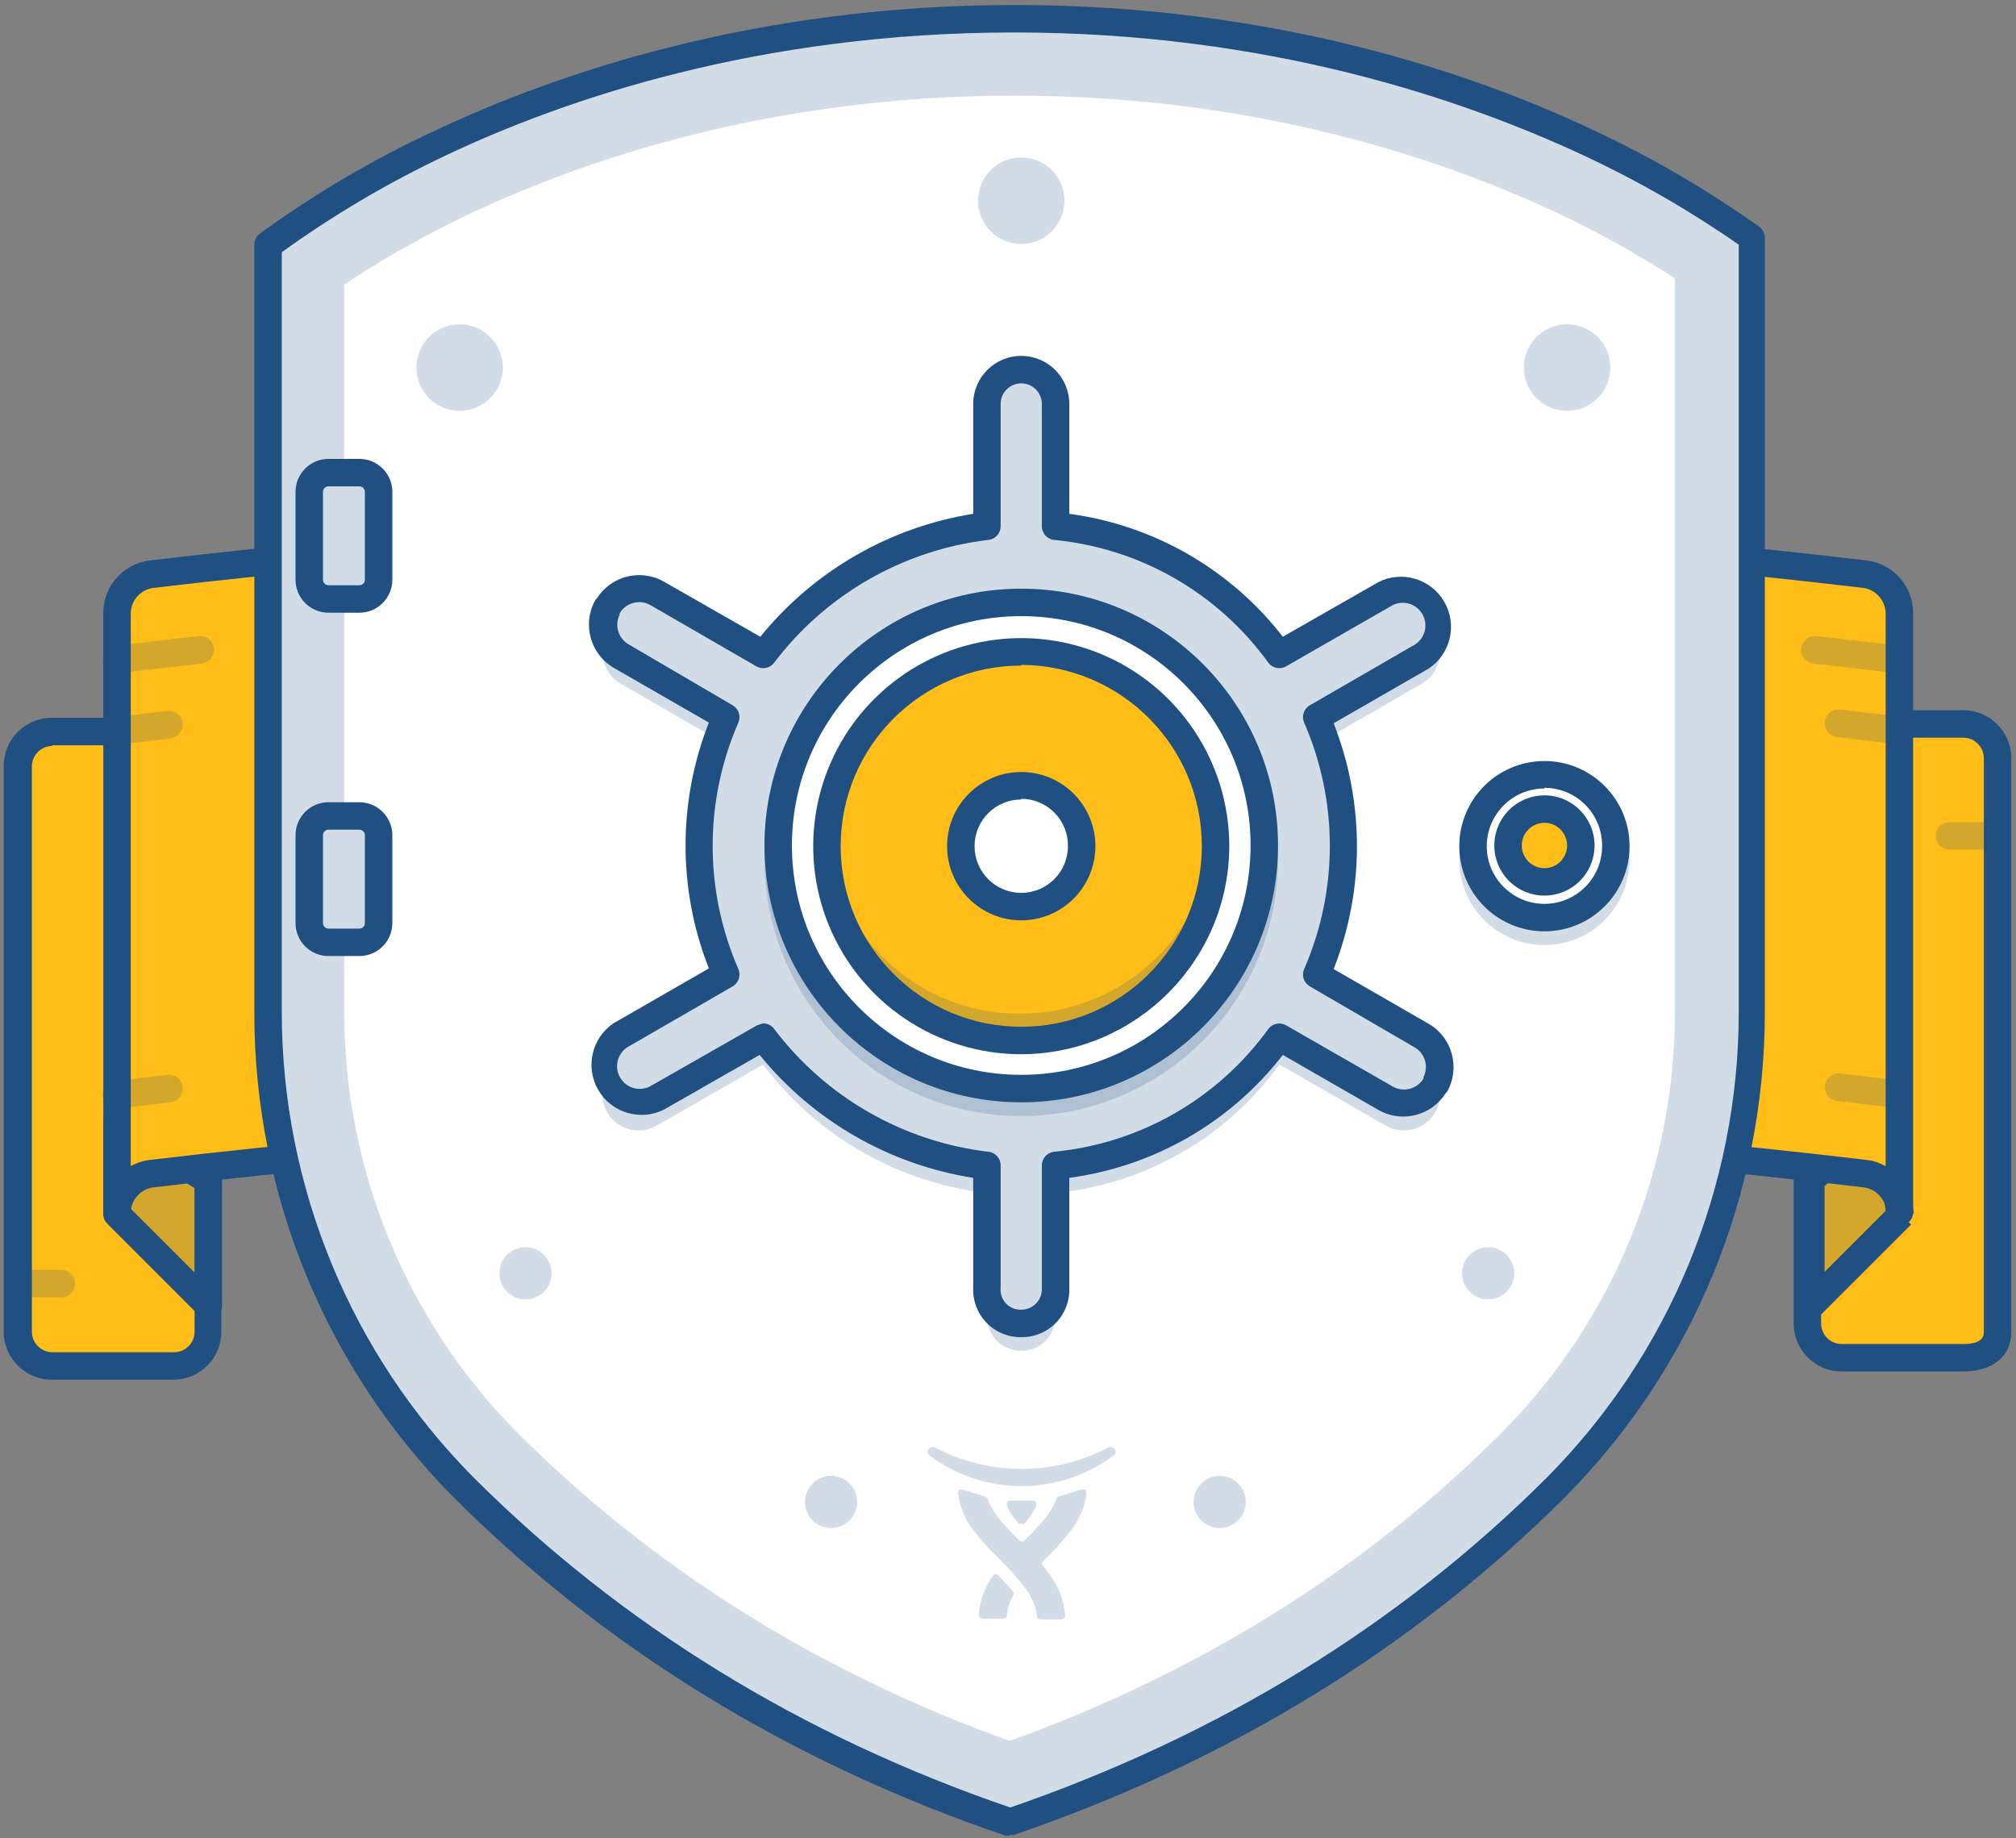 <?xml version="1.0" encoding="UTF-8" standalone="no"?>
<svg width="385px" height="351px" viewBox="0 0 385 351" version="1.1" xmlns="http://www.w3.org/2000/svg" xmlns:xlink="http://www.w3.org/1999/xlink">
    <rect x="0" y="0" width="385" height="351" fill="#808080" stroke="none"/>
    <!-- Generator: Sketch 3.6.1 (26313) - http://www.bohemiancoding.com/sketch -->
    <title>Group 11</title>
    <desc>Created with Sketch.</desc>
    <defs></defs>
    <g id="/trust" stroke="none" stroke-width="1" fill="none" fill-rule="evenodd">
        <g transform="translate(-553, -1240)" id="Group-11">
            <g transform="translate(553, 1240)">
                <g id="shield" transform="translate(0.711, 0.956)">
                    <g id="Layer_1">
                        <g id="_Group_" opacity="0.1" transform="translate(49.825, 112.763)" fill="#1F5180">
                            <path d="M0.656,7.867 L0.656,79.721 C0.668,94.003 3.06,108.183 7.736,121.679 C97.209,112.943 187.32,112.943 276.793,121.679 C281.483,108.142 283.876,93.916 283.873,79.589 L283.873,7.998 C189.72,-1.728 94.818,-1.772 0.656,7.867 L0.656,7.867 Z" id="Shape"></path>
                        </g>
                        <g id="_Group_2" transform="translate(340.91, 133.742)">
                            <rect id="Rectangle-path" fill="#FFBD17" x="3.409" y="3.54" width="36.32" height="121.049" rx="5"></rect>
                            <path d="M33.304,127.186 L10.096,127.186 C5.027,127.186 0.918,123.076 0.918,118.007 L0.918,10.096 C0.918,5.027 5.027,0.918 10.096,0.918 L33.304,0.918 C38.373,0.918 42.483,5.027 42.483,10.096 L42.483,119.581 C42.483,124.301 38.942,127.186 33.304,127.186 L33.304,127.186 Z M10.096,6.163 C7.924,6.163 6.163,7.924 6.163,10.096 L6.163,118.007 C6.163,120.18 7.924,121.941 10.096,121.941 L33.304,121.941 C37.238,121.941 37.238,120.236 37.238,119.581 L37.238,10.096 C37.238,7.924 35.477,6.163 33.304,6.163 L10.096,6.163 L10.096,6.163 Z" id="Shape" fill="#205081"></path>
                        </g>
                        <g id="_Group_3" transform="translate(342.221, 212.413)" fill="#205081">
                            <g id="Group" opacity="0.2" transform="translate(2.622, 2.622)">
                                <path d="M17.308,15.865 L15.997,4.851 L10.358,0.262 L0.262,9.309 L0.262,33.304 L17.57,15.865" id="Shape"></path>
                            </g>
                            <path d="M2.885,38.549 L1.836,38.287 C0.894,37.876 0.279,36.954 0.262,35.927 L0.262,12.063 C0.27,11.306 0.604,10.588 1.18,10.096 L11.276,1.049 C12.225,0.171 13.672,0.115 14.685,0.918 L20.323,5.507 C20.836,5.937 21.164,6.547 21.241,7.212 L22.553,18.357 L20.192,18.619 L22.028,20.455 L4.589,37.893 C4.118,38.309 3.513,38.542 2.885,38.549 L2.885,38.549 Z M5.507,13.112 L5.507,29.502 L17.177,17.832 L16.128,8.785 L12.981,6.294 L5.507,13.112 Z" id="Shape"></path>
                        </g>
                        <g id="_Group_4" transform="translate(0, 136.053)">
                            <rect id="Rectangle-path" fill="#FFBD17" x="2.622" y="2.671" width="36.32" height="121.049" rx="5"></rect>
                            <path d="M32.518,126.448 L9.178,126.448 C4.109,126.448 -1.49213975e-13,122.339 -1.49213975e-13,117.27 L-1.49213975e-13,9.227 C-2.98279414e-13,4.158 4.109,0.049 9.178,0.049 L32.386,0.049 C37.456,0.049 41.565,4.158 41.565,9.227 L41.565,117.139 C41.6,119.573 40.666,121.921 38.97,123.667 C37.273,125.413 34.952,126.413 32.518,126.448 L32.518,126.448 Z M9.309,5.425 C7.137,5.425 5.376,7.186 5.376,9.358 L5.376,117.27 C5.376,119.442 7.137,121.203 9.309,121.203 L32.518,121.203 C34.69,121.203 36.451,119.442 36.451,117.27 L36.451,9.227 C36.451,7.055 34.69,5.294 32.518,5.294 L9.178,5.294 L9.309,5.425 Z" id="Shape" fill="#205081"></path>
                        </g>
                        <g id="_Group_5" transform="translate(18.357, 210.791)" fill="#205081">
                            <g id="Group" opacity="0.2" transform="translate(2.622, 2.622)">
                                <path d="M0.656,17.488 L0.656,0.18 L17.963,10.932 L17.963,34.927 L0.656,17.488 L0.656,17.488 Z" id="Shape"></path>
                            </g>
                            <path d="M20.717,40.171 C20.025,40.162 19.365,39.879 18.881,39.385 L1.442,21.946 C0.948,21.462 0.665,20.802 0.656,20.11 L0.656,2.802 C0.641,1.831 1.165,0.931 2.017,0.464 C2.869,-0.003 3.909,0.039 4.72,0.573 L22.159,11.456 C22.907,11.949 23.352,12.79 23.339,13.685 L23.339,37.68 C23.322,38.707 22.707,39.63 21.766,40.04 L20.717,40.171 Z M5.9,19.061 L18.094,31.255 L18.094,15.128 L5.9,7.523 L5.9,19.061 L5.9,19.061 Z" id="Shape"></path>
                        </g>
                        <g id="_Group_6" opacity="0.2" transform="translate(0, 241.26)">
                            <path d="M2.622,2.885 L10.883,2.885" id="Shape" fill="#FFFFFF"></path>
                            <path d="M11.014,5.507 L2.754,5.507 C1.305,5.507 0.131,4.333 0.131,2.885 C0.131,1.436 1.305,0.262 2.754,0.262 L11.014,0.262 C12.462,0.262 13.636,1.436 13.636,2.885 C13.636,4.333 12.462,5.507 11.014,5.507 L11.014,5.507 Z" id="Shape" fill="#205081"></path>
                        </g>
                        <g id="_Group_7" opacity="0.2" transform="translate(368.445, 156.032)">
                            <path d="M3.147,2.622 L11.407,2.622" id="Shape" fill="#FFFFFF"></path>
                            <path d="M11.407,5.245 L3.147,5.245 C1.699,5.245 0.524,4.071 0.524,2.622 C0.524,1.174 1.699,0 3.147,0 L11.407,0 C12.856,0 14.03,1.174 14.03,2.622 C14.03,4.071 12.856,5.245 11.407,5.245 L11.407,5.245 Z" id="Shape" fill="#205081"></path>
                        </g>
                        <g id="_Group_8" transform="translate(18.357, 95.717)">
                            <path d="M337.37,12.981 C228.576,0.021 118.628,0.021 9.834,12.981 C6.146,13.493 3.371,16.601 3.278,20.323 L3.278,134.791 C3.371,131.068 6.146,127.96 9.834,127.448 C118.628,114.488 228.576,114.488 337.37,127.448 C341.058,127.96 343.833,131.068 343.926,134.791 L343.926,20.323 C343.833,16.601 341.058,13.493 337.37,12.981 L337.37,12.981 Z" id="Shape" fill="#FFBD17"></path>
                            <path d="M343.795,137.413 C342.347,137.413 341.173,136.239 341.173,134.791 C341.077,132.419 339.321,130.443 336.977,130.07 C228.399,117.153 118.673,117.153 10.096,130.07 C7.752,130.443 5.996,132.419 5.9,134.791 C5.9,136.239 4.726,137.413 3.278,137.413 C1.83,137.413 0.656,136.239 0.656,134.791 L0.656,20.323 C0.678,15.272 4.432,11.014 9.441,10.358 C118.41,-2.605 228.532,-2.605 337.501,10.358 L337.501,10.358 C342.51,11.014 346.263,15.272 346.286,20.323 L346.286,134.791 C346.288,136.189 345.192,137.343 343.795,137.413 L343.795,137.413 Z M173.602,5.9 C118.956,5.9 64.358,9.14 10.096,15.603 C7.752,15.976 5.996,17.951 5.9,20.323 L5.9,126.006 C6.993,125.387 8.195,124.986 9.441,124.826 C118.41,111.862 228.532,111.862 337.501,124.826 C338.747,124.986 339.949,125.387 341.041,126.006 L341.041,20.323 C340.946,17.951 339.19,15.976 336.846,15.603 L336.846,15.603 C282.67,9.15 228.16,5.91 173.602,5.9 L173.602,5.9 Z" id="Shape" fill="#205081"></path>
                        </g>
                        <g id="_Group_9" transform="translate(283.218, 135.053)">
                            <g id="_Group_10">
                                <path d="M3.147,3.016 L27.666,4.851" id="Shape" fill="#FFFFFF"></path>
                                <path d="M27.666,7.474 L27.404,7.474 L2.885,5.638 C1.436,5.53 0.35,4.267 0.459,2.819 C0.568,1.371 1.83,0.285 3.278,0.393 L27.928,2.229 C29.377,2.301 30.492,3.534 30.42,4.983 C30.347,6.431 29.114,7.546 27.666,7.474 L27.666,7.474 Z" id="Shape" fill="#205081"></path>
                            </g>
                            <g id="_Group_11" transform="translate(0, 39.336)">
                                <path d="M3.147,3.016 C16.871,3.977 30.595,5.114 44.318,6.425" id="Shape" fill="#FFFFFF"></path>
                                <path d="M44.187,9.178 L43.925,9.178 C30.289,7.867 16.521,6.687 2.885,5.769 C1.436,5.661 0.35,4.398 0.459,2.95 C0.568,1.502 1.83,0.416 3.278,0.524 C17.046,1.442 30.813,2.622 44.449,3.934 C45.898,4.006 47.013,5.239 46.941,6.687 C46.868,8.135 45.636,9.251 44.187,9.178 L44.187,9.178 Z" id="Shape" fill="#205081"></path>
                            </g>
                        </g>
                        <g id="_Group_12" transform="translate(283.218, 154.721)">
                            <path d="M3.147,3.016 L19.012,4.196" id="Shape" fill="#FFFFFF"></path>
                            <path d="M19.012,6.818 L18.75,6.818 L2.885,5.638 C1.436,5.53 0.35,4.267 0.459,2.819 C0.568,1.371 1.83,0.285 3.278,0.393 L19.143,1.573 C20.592,1.61 21.736,2.813 21.7,4.261 C21.664,5.71 20.461,6.854 19.012,6.818 L19.012,6.818 Z" id="Shape" fill="#205081"></path>
                        </g>
                        <g id="_Group_13" transform="translate(55.07, 135.053)">
                            <g id="_Group_14" transform="translate(17.046, 0)">
                                <path d="M27.535,2.885 L2.885,4.72" id="Shape" fill="#FFFFFF"></path>
                                <path d="M2.885,7.343 C1.436,7.415 0.204,6.3 0.131,4.851 C0.059,3.403 1.174,2.17 2.622,2.098 L27.273,0.262 C28.721,0.154 29.983,1.24 30.092,2.688 C30.201,4.136 29.114,5.398 27.666,5.507 L3.147,7.343 L2.885,7.343 L2.885,7.343 Z" id="Shape" fill="#205081"></path>
                            </g>
                            <g id="_Group_15" transform="translate(0, 39.336)">
                                <path d="M44.581,2.885 C30.857,3.759 17.133,4.895 3.409,6.294" id="Shape" fill="#FFFFFF"></path>
                                <path d="M3.409,8.916 C1.961,8.989 0.728,7.873 0.656,6.425 C0.583,4.977 1.699,3.744 3.147,3.671 C16.783,2.36 30.682,1.18 44.318,0.262 C45.767,0.154 47.029,1.24 47.137,2.688 C47.246,4.136 46.16,5.398 44.712,5.507 C31.075,6.425 17.308,7.605 3.671,8.916 L3.409,8.916 L3.409,8.916 Z" id="Shape" fill="#205081"></path>
                            </g>
                        </g>
                        <g id="_Group_16" transform="translate(80.983, 154.721)">
                            <path d="M18.668,2.885 L2.802,4.065" id="Shape" fill="#FFFFFF"></path>
                            <path d="M2.802,6.687 C1.354,6.76 0.121,5.644 0.049,4.196 C-0.023,2.748 1.092,1.515 2.54,1.442 L18.406,0.262 C19.854,0.154 21.116,1.24 21.225,2.688 C21.333,4.136 20.247,5.398 18.799,5.507 L2.934,6.687 L2.671,6.687 L2.802,6.687 Z" id="Shape" fill="#205081"></path>
                        </g>
                        <g id="_Group_17" opacity="0.2" transform="translate(18.357, 120.319)">
                            <path d="M3.278,4.638 L19.143,2.802" id="Shape" fill="#FFFFFF"></path>
                            <path d="M3.278,7.261 C1.83,7.333 0.597,6.218 0.524,4.769 C0.452,3.321 1.567,2.088 3.016,2.016 L18.881,0.18 C20.329,0.035 21.621,1.092 21.766,2.54 C21.911,3.989 20.854,5.28 19.406,5.425 L3.54,7.261 L3.278,7.261 L3.278,7.261 Z" id="Shape" fill="#205081"></path>
                        </g>
                        <g id="_Group_18" opacity="0.2" transform="translate(18.357, 134.742)">
                            <path d="M3.278,3.851 L13.112,2.671" id="Shape" fill="#FFFFFF"></path>
                            <path d="M3.278,6.474 C1.83,6.546 0.597,5.431 0.524,3.983 C0.452,2.534 1.567,1.301 3.016,1.229 L12.85,0.049 C13.787,-0.068 14.715,0.323 15.285,1.076 C15.855,1.829 15.979,2.829 15.612,3.699 C15.245,4.569 14.442,5.177 13.505,5.294 L3.671,6.474 L3.409,6.474 L3.278,6.474 Z" id="Shape" fill="#205081"></path>
                        </g>
                        <g id="_Group_19" opacity="0.2" transform="translate(18.357, 204.235)">
                            <path d="M3.278,3.851 L13.112,2.671" id="Shape" fill="#FFFFFF"></path>
                            <path d="M3.278,6.474 C1.83,6.546 0.597,5.431 0.524,3.983 C0.452,2.534 1.567,1.301 3.016,1.229 L12.85,0.049 C14.298,-0.132 15.619,0.895 15.8,2.344 C15.981,3.792 14.954,5.113 13.505,5.294 L3.671,6.474 L3.409,6.474 L3.278,6.474 Z" id="Shape" fill="#205081"></path>
                        </g>
                        <g id="_Group_20" opacity="0.2" transform="translate(343.221, 120.319)">
                            <path d="M2.671,2.671 L18.537,4.507" id="Shape" fill="#FFFFFF"></path>
                            <path d="M18.537,7.261 L18.275,7.261 L2.409,5.425 C1.472,5.331 0.656,4.745 0.269,3.887 C-0.118,3.028 -0.018,2.029 0.531,1.264 C1.081,0.5 1.997,0.086 2.934,0.18 L18.799,2.016 C20.247,2.088 21.363,3.321 21.29,4.769 C21.218,6.218 19.985,7.333 18.537,7.261 L18.537,7.261 Z" id="Shape" fill="#205081"></path>
                        </g>
                        <g id="_Group_21" opacity="0.2" transform="translate(347.466, 133.742)">
                            <path d="M2.885,3.409 L12.719,4.589" id="Shape" fill="#FFFFFF"></path>
                            <path d="M12.719,7.212 L12.456,7.212 L2.622,6.031 C1.174,5.85 0.147,4.53 0.328,3.081 C0.509,1.633 1.83,0.606 3.278,0.787 L13.112,1.967 C14.56,2.075 15.646,3.338 15.538,4.786 C15.429,6.234 14.167,7.32 12.719,7.212 L12.719,7.212 Z" id="Shape" fill="#205081"></path>
                        </g>
                        <g id="_Group_22" opacity="0.2" transform="translate(347.466, 203.235)">
                            <path d="M2.885,3.409 L12.719,4.589" id="Shape" fill="#FFFFFF"></path>
                            <path d="M12.719,7.212 L12.456,7.212 L2.622,6.031 C1.685,5.914 0.882,5.306 0.515,4.436 C0.148,3.566 0.273,2.567 0.843,1.814 C1.413,1.061 2.341,0.67 3.278,0.787 L13.112,1.967 C14.56,2.075 15.646,3.338 15.538,4.786 C15.429,6.234 14.167,7.32 12.719,7.212 L12.719,7.212 Z" id="Shape" fill="#205081"></path>
                        </g>
                        <g id="_Group_23" transform="translate(49.825, 2.622)" fill="#FFFFFF">
                            <path d="M143.182,0 C94.013,0 56.381,12.85 33.567,23.733 C21.995,29.122 10.973,35.621 0.656,43.138 L0.656,189.861 C0.716,223.762 14.144,256.271 38.025,280.333 C66.74,308.917 101.749,330.552 142.396,344.319 C183.043,330.552 218.051,308.917 246.767,280.333 C270.647,256.271 284.075,223.762 284.136,189.861 L284.136,41.827 C274.342,34.875 263.941,28.819 253.06,23.733 C229.983,12.981 192.352,0 143.182,0 L143.182,0 Z" id="Shape"></path>
                        </g>
                        <g id="_Group_24" transform="translate(47.203, 0)" fill="#205081">
                            <g id="Group" opacity="0.2" transform="translate(2.622, 2.622)">
                                <path d="M143.182,0 C94.013,0 56.381,12.85 33.567,23.733 C21.995,29.122 10.973,35.621 0.656,43.138 L0.656,189.861 C0.716,223.762 14.144,256.271 38.025,280.333 C66.74,308.917 101.749,330.552 142.396,344.319 C183.043,330.552 218.051,308.917 246.767,280.333 C270.647,256.271 284.075,223.762 284.136,189.861 L284.136,41.827 C274.342,34.875 263.941,28.819 253.06,23.733 C229.983,12.981 192.352,0 143.182,0 L143.182,0 Z" id="Shape"></path>
                            </g>
                            <path d="M144.887,349.564 L144.1,349.564 C103.191,335.666 67.658,313.9 38.68,284.922 C14.353,260.355 0.691,227.188 0.656,192.614 L0.656,45.761 C0.656,44.935 1.044,44.158 1.705,43.663 C12.183,36.034 23.381,29.447 35.14,23.995 C58.217,13.112 96.242,0 145.805,0 C195.368,0 233.392,12.981 256.601,23.995 C267.619,29.159 278.151,35.302 288.069,42.352 C288.73,42.847 289.118,43.624 289.118,44.449 L289.118,192.483 C289.083,227.057 275.42,260.224 251.094,284.791 C222.116,313.769 186.714,335.403 145.674,349.433 L144.887,349.433 L144.887,349.564 Z M5.9,47.203 L5.9,192.483 C5.951,225.692 19.096,257.542 42.483,281.12 C70.673,309.311 105.158,330.552 145.018,344.188 C184.878,330.421 219.363,309.311 247.553,281.12 C270.94,257.542 284.085,225.692 284.136,192.483 L284.136,45.761 C274.763,39.243 264.849,33.54 254.503,28.715 C231.688,18.094 194.45,5.245 145.805,5.245 C97.159,5.245 59.922,17.963 37.238,28.715 C26.248,33.905 15.758,40.093 5.9,47.203 L5.9,47.203 Z" id="Shape"></path>
                        </g>
                        <g id="_Group_25" transform="translate(64.248, 17.046)" fill="#FFFFFF">
                            <path d="M128.759,0.262 C82.343,0.262 46.941,12.456 25.306,22.553 C16.811,26.543 8.616,31.144 0.787,36.32 L0.787,175.438 C0.819,205.452 12.693,234.241 33.829,255.552 C59.79,281.513 91.39,301.312 127.841,314.424 C164.293,301.312 195.892,281.513 221.854,255.552 C242.99,234.241 254.863,205.452 254.896,175.438 L254.896,35.14 C247.622,30.446 240.044,26.241 232.212,22.553 C210.578,12.456 175.175,0.262 128.759,0.262 L128.759,0.262 Z" id="Shape"></path>
                        </g>
                        <g id="Group" opacity="0.2" transform="translate(114.074, 74.427)" fill="#205081">
                            <path d="M156.819,127.628 L136.626,115.958 C143.464,100.282 143.464,82.465 136.626,66.789 L156.819,55.119 C160.092,53.184 161.202,48.977 159.31,45.678 L159.31,45.678 C157.375,42.405 153.168,41.295 149.869,43.187 L129.546,54.857 C119.473,40.932 103.906,32.003 86.801,30.338 L86.801,6.998 C86.874,5.226 86.211,3.503 84.969,2.237 C83.728,0.97 82.018,0.274 80.245,0.311 L80.245,0.311 C78.472,0.274 76.762,0.97 75.521,2.237 C74.279,3.503 73.616,5.226 73.689,6.998 L73.689,30.338 C56.686,32.317 41.237,41.179 30.944,54.857 L10.621,43.187 C7.322,41.295 3.115,42.405 1.18,45.678 L1.18,45.678 C-0.712,48.977 0.398,53.184 3.671,55.119 L23.864,66.789 C17.026,82.465 17.026,100.282 23.864,115.958 L3.671,127.628 C0.398,129.563 -0.712,133.77 1.18,137.069 L1.18,137.069 C3.115,140.342 7.322,141.452 10.621,139.56 L30.944,127.89 C41.237,141.569 56.686,150.431 73.689,152.41 L73.689,175.749 C73.618,177.533 74.277,179.268 75.514,180.555 C76.751,181.842 78.46,182.569 80.245,182.567 L80.245,182.567 C82.03,182.569 83.739,181.842 84.976,180.555 C86.213,179.268 86.872,177.533 86.801,175.749 L86.801,152.41 C103.906,150.745 119.473,141.815 129.546,127.89 L149.869,139.56 C153.168,141.452 157.375,140.342 159.31,137.069 L159.31,137.069 C161.202,133.77 160.092,129.563 156.819,127.628 L156.819,127.628 Z" id="Shape"></path>
                        </g>
                        <path d="M270.893,196.81 L250.7,185.141 C257.538,169.464 257.538,151.648 250.7,135.971 L270.893,124.301 C274.166,122.366 275.276,118.159 273.384,114.861 L273.384,114.861 C271.449,111.587 267.242,110.477 263.943,112.369 L243.62,124.039 C233.547,110.114 217.98,101.185 200.875,99.52 L200.875,76.18 C200.948,74.408 200.285,72.685 199.043,71.419 C197.802,70.152 196.092,69.456 194.319,69.493 L194.319,69.493 C192.546,69.456 190.836,70.152 189.595,71.419 C188.353,72.685 187.69,74.408 187.763,76.18 L187.763,99.52 C170.76,101.499 155.31,110.361 145.018,124.039 L124.694,112.369 C121.396,110.477 117.189,111.587 115.254,114.861 L115.254,114.861 C113.361,118.159 114.472,122.366 117.745,124.301 L137.938,135.971 C131.1,151.648 131.1,169.464 137.938,185.141 L117.745,196.81 C114.472,198.745 113.361,202.952 115.254,206.251 L115.254,206.251 C117.189,209.524 121.396,210.634 124.694,208.742 L145.018,197.072 C155.31,210.751 170.76,219.613 187.763,221.592 L187.763,244.931 C187.691,246.715 188.351,248.45 189.588,249.737 C190.825,251.024 192.534,251.751 194.319,251.749 L194.319,251.749 C196.104,251.751 197.813,251.024 199.05,249.737 C200.287,248.45 200.946,246.715 200.875,244.931 L200.875,221.592 C217.98,219.927 233.547,210.997 243.62,197.072 L263.943,208.742 C267.242,210.634 271.449,209.524 273.384,206.251 L273.384,206.251 C275.276,202.952 274.166,198.745 270.893,196.81 L270.893,196.81 Z" id="Shape" fill="#FFFFFF"></path>
                        <g id="Group" opacity="0.2" transform="translate(114.074, 69.182)" fill="#205081">
                            <path d="M156.819,127.628 L136.626,115.958 C143.464,100.282 143.464,82.465 136.626,66.789 L156.819,55.119 C160.092,53.184 161.202,48.977 159.31,45.678 L159.31,45.678 C157.375,42.405 153.168,41.295 149.869,43.187 L129.546,54.857 C119.473,40.932 103.906,32.003 86.801,30.338 L86.801,6.998 C86.874,5.226 86.211,3.503 84.969,2.237 C83.728,0.97 82.018,0.274 80.245,0.311 L80.245,0.311 C78.472,0.274 76.762,0.97 75.521,2.237 C74.279,3.503 73.616,5.226 73.689,6.998 L73.689,30.338 C56.686,32.317 41.237,41.179 30.944,54.857 L10.621,43.187 C7.322,41.295 3.115,42.405 1.18,45.678 L1.18,45.678 C-0.712,48.977 0.398,53.184 3.671,55.119 L23.864,66.789 C17.026,82.465 17.026,100.282 23.864,115.958 L3.671,127.628 C0.398,129.563 -0.712,133.77 1.18,137.069 L1.18,137.069 C3.115,140.342 7.322,141.452 10.621,139.56 L30.944,127.89 C41.237,141.569 56.686,150.431 73.689,152.41 L73.689,175.749 C73.618,177.533 74.277,179.268 75.514,180.555 C76.751,181.842 78.46,182.569 80.245,182.567 L80.245,182.567 C82.03,182.569 83.739,181.842 84.976,180.555 C86.213,179.268 86.872,177.533 86.801,175.749 L86.801,152.41 C103.906,150.745 119.473,141.815 129.546,127.89 L149.869,139.56 C153.168,141.452 157.375,140.342 159.31,137.069 L159.31,137.069 C161.202,133.77 160.092,129.563 156.819,127.628 L156.819,127.628 Z" id="Shape"></path>
                        </g>
                        <path d="M194.319,254.372 C191.827,254.41 189.43,253.419 187.692,251.632 C185.955,249.845 185.032,247.421 185.141,244.931 L185.141,223.952 C169.116,221.431 154.591,213.071 144.362,200.481 L126.006,210.971 C121.493,213.167 116.051,211.505 113.535,207.163 C111.02,202.82 112.285,197.272 116.434,194.45 L134.66,183.96 C128.726,168.876 128.726,152.104 134.66,137.02 L116.434,126.53 C111.946,123.858 110.429,118.082 113.025,113.549 L113.287,113.287 C116.04,108.971 121.701,107.584 126.137,110.14 L144.494,120.63 C154.69,108.068 169.164,99.71 185.141,97.159 L185.141,76.18 C185.141,71.111 189.25,67.002 194.319,67.002 C199.388,67.002 203.497,71.111 203.497,76.18 L203.497,97.159 C219.645,99.323 234.293,107.754 244.275,120.63 L262.632,110.14 C267.144,107.944 272.587,109.606 275.102,113.949 C277.618,118.291 276.353,123.839 272.204,126.661 L253.978,137.151 C259.912,152.235 259.912,169.007 253.978,184.092 L272.204,194.581 L272.204,194.581 C276.691,197.253 278.208,203.03 275.613,207.562 L275.351,207.824 C272.598,212.141 266.937,213.527 262.501,210.971 L244.275,200.481 C234.293,213.357 219.645,221.788 203.497,223.952 L203.497,244.931 C203.606,247.421 202.683,249.845 200.945,251.632 C199.208,253.419 196.811,254.41 194.319,254.372 L194.319,254.372 Z M145.018,194.45 C145.843,194.45 146.621,194.839 147.116,195.499 C156.991,208.562 171.763,217.037 188.025,218.969 C189.37,219.104 190.392,220.24 190.385,221.592 L190.385,244.931 C190.27,246.029 190.638,247.123 191.393,247.928 C192.148,248.733 193.216,249.171 194.319,249.127 C195.409,249.129 196.452,248.679 197.197,247.884 C197.943,247.088 198.325,246.019 198.252,244.931 L198.252,221.592 C198.246,220.24 199.268,219.104 200.613,218.969 C216.991,217.398 231.898,208.845 241.522,195.499 C242.33,194.452 243.792,194.171 244.931,194.843 L265.254,206.513 C267.319,207.703 269.957,206.999 271.155,204.94 L271.155,204.677 C272.151,202.642 271.407,200.182 269.45,199.039 L249.389,187.37 C248.271,186.691 247.823,185.293 248.34,184.092 C254.886,169.084 254.886,152.028 248.34,137.02 C247.823,135.818 248.271,134.42 249.389,133.742 L269.581,122.072 C271.478,120.804 272.065,118.281 270.922,116.307 C269.779,114.332 267.298,113.584 265.254,114.598 L244.931,126.268 C243.792,126.941 242.33,126.659 241.522,125.612 C231.898,112.266 216.991,103.714 200.613,102.142 C199.268,102.007 198.246,100.871 198.252,99.52 L198.252,76.18 C198.252,74.008 196.491,72.247 194.319,72.247 C192.146,72.247 190.385,74.008 190.385,76.18 L190.385,99.52 C190.392,100.871 189.37,102.007 188.025,102.142 C171.763,104.074 156.991,112.549 147.116,125.612 C146.308,126.659 144.846,126.941 143.707,126.268 L123.514,114.598 C121.45,113.409 118.812,114.112 117.614,116.172 L117.614,116.434 C116.618,118.47 117.362,120.929 119.319,122.072 L139.249,133.742 C140.367,134.42 140.814,135.818 140.298,137.02 C133.752,152.028 133.752,169.084 140.298,184.092 C140.814,185.293 140.367,186.691 139.249,187.37 L119.056,199.039 C117.159,200.307 116.573,202.83 117.716,204.805 C118.859,206.779 121.339,207.527 123.383,206.513 L143.838,194.843 L145.018,194.45 Z" id="Shape" fill="#205081"></path>
                        <g id="Group" opacity="0.2" transform="translate(145.231, 114.074)" fill="#205081">
                            <ellipse id="Oval" cx="48.956" cy="49.039" rx="46.416" ry="46.416"></ellipse>
                            <path d="M49.088,98.077 C22.004,98.077 0.049,76.122 0.049,49.039 C0.049,21.955 22.004,0 49.088,0 C76.171,0 98.126,21.955 98.126,49.039 C98.126,76.122 76.171,98.077 49.088,98.077 L49.088,98.077 Z M49.088,5.245 C24.901,5.245 5.294,24.852 5.294,49.039 C5.294,73.225 24.901,92.832 49.088,92.832 C73.274,92.832 92.881,73.225 92.881,49.039 C92.881,24.852 73.274,5.245 49.088,5.245 L49.088,5.245 Z" id="Shape"></path>
                        </g>
                        <ellipse id="Oval" fill="#FFFFFF" cx="194.188" cy="160.49" rx="46.416" ry="46.416"></ellipse>
                        <path d="M194.319,209.529 C167.236,209.529 145.28,187.573 145.28,160.49 C145.28,133.407 167.236,111.451 194.319,111.451 C221.402,111.451 243.358,133.407 243.358,160.49 C243.358,187.573 221.402,209.529 194.319,209.529 L194.319,209.529 Z M194.319,116.696 C170.132,116.696 150.525,136.303 150.525,160.49 C150.525,184.677 170.132,204.284 194.319,204.284 C218.506,204.284 238.113,184.677 238.113,160.49 C238.113,136.303 218.506,116.696 194.319,116.696 L194.319,116.696 Z" id="Shape" fill="#205081"></path>
                        <ellipse id="Oval" fill="#FFBD17" cx="194.188" cy="160.49" rx="37.107" ry="37.107"></ellipse>
                        <path d="M194.319,200.35 C178.25,200.35 163.763,190.671 157.614,175.825 C151.465,160.979 154.864,143.891 166.226,132.528 C177.589,121.166 194.677,117.767 209.523,123.916 C224.368,130.066 234.048,144.552 234.048,160.621 C233.976,182.533 216.231,200.278 194.319,200.35 L194.319,200.35 Z M194.319,126.137 C175.274,126.137 159.834,141.576 159.834,160.621 C159.834,179.666 175.274,195.106 194.319,195.106 C213.364,195.106 228.803,179.666 228.803,160.621 C228.803,141.555 213.385,126.078 194.319,126.006 L194.319,126.137 Z" id="Shape" fill="#205081"></path>
                        <g id="Group" opacity="0.2" transform="translate(156.032, 157.032)" fill="#205081">
                            <path d="M38.025,35.582 C18.13,35.6 1.761,19.926 0.918,0.049 L0.918,1.622 C0.918,22.116 17.531,38.729 38.025,38.729 C58.518,38.729 75.131,22.116 75.131,1.622 L75.131,0.049 C74.288,19.926 57.919,35.6 38.025,35.582 L38.025,35.582 Z" id="Shape"></path>
                        </g>
                        <ellipse id="Oval" fill="#FFFFFF" cx="194.188" cy="160.49" rx="11.539" ry="11.539"></ellipse>
                        <path d="M194.319,174.782 C186.498,174.782 180.158,168.442 180.158,160.621 C180.158,152.8 186.498,146.46 194.319,146.46 C202.14,146.46 208.48,152.8 208.48,160.621 C208.48,164.377 206.988,167.979 204.332,170.634 C201.676,173.29 198.075,174.782 194.319,174.782 L194.319,174.782 Z M194.319,151.705 C189.395,151.705 185.403,155.697 185.403,160.621 C185.403,165.545 189.395,169.537 194.319,169.537 C199.243,169.537 203.235,165.545 203.235,160.621 C203.27,158.234 202.346,155.932 200.67,154.232 C198.994,152.531 196.706,151.574 194.319,151.574 L194.319,151.705 Z" id="Shape" fill="#205081"></path>
                        <g id="_Group_26" opacity="0.2" transform="translate(226.836, 280.595)" fill="#205081">
                            <path d="M5.376,10.227 C8.128,10.227 10.358,7.997 10.358,5.245 C10.358,2.493 8.128,0.262 5.376,0.262 C2.624,0.262 0.393,2.493 0.393,5.245 C0.393,7.997 2.624,10.227 5.376,10.227 L5.376,10.227 L5.376,10.227 Z" id="Shape"></path>
                        </g>
                        <g id="_Group_27" opacity="0.2" transform="translate(277.973, 237.015)" fill="#205081">
                            <path d="M5.507,10.145 C8.259,10.145 10.49,7.914 10.49,5.163 C10.49,2.411 8.259,0.18 5.507,0.18 C2.755,0.18 0.524,2.411 0.524,5.163 C0.524,7.914 2.755,10.145 5.507,10.145 L5.507,10.145 L5.507,10.145 Z" id="Shape"></path>
                        </g>
                        <g id="_Group_28" opacity="0.2" transform="translate(94.406, 237.015)" fill="#205081">
                            <path d="M5.245,10.145 C7.997,10.145 10.227,7.914 10.227,5.163 C10.227,2.411 7.997,0.18 5.245,0.18 C2.493,0.18 0.262,2.411 0.262,5.163 C0.262,7.914 2.493,10.145 5.245,10.145 L5.245,10.145 L5.245,10.145 Z" id="Shape"></path>
                        </g>
                        <g id="_Group_29" opacity="0.2" transform="translate(152.098, 280.595)" fill="#205081">
                            <path d="M5.9,10.227 C8.652,10.227 10.883,7.997 10.883,5.245 C10.883,2.493 8.652,0.262 5.9,0.262 C3.149,0.262 0.918,2.493 0.918,5.245 C0.918,7.997 3.149,10.227 5.9,10.227 L5.9,10.227 L5.9,10.227 Z" id="Shape"></path>
                        </g>
                        <g id="_Group_30" opacity="0.2" transform="translate(78.672, 60.315)" fill="#205081">
                            <path d="M8.392,17.177 C12.954,17.177 16.652,13.478 16.652,8.916 C16.652,4.354 12.954,0.656 8.392,0.656 C3.829,0.656 0.131,4.354 0.131,8.916 C0.131,13.478 3.829,17.177 8.392,17.177 L8.392,17.177 L8.392,17.177 Z" id="Shape"></path>
                        </g>
                        <g id="_Group_31" opacity="0.2" transform="translate(289.774, 60.315)" fill="#205081">
                            <path d="M8.785,17.177 C12.126,17.177 15.138,15.164 16.417,12.077 C17.695,8.991 16.989,5.438 14.626,3.075 C12.264,0.713 8.711,0.006 5.624,1.284 C2.537,2.563 0.524,5.575 0.524,8.916 C0.524,13.478 4.223,17.177 8.785,17.177 L8.785,17.177 L8.785,17.177 Z" id="Shape"></path>
                        </g>
                        <g id="_Group_32" opacity="0.2" transform="translate(185.878, 28.846)" fill="#205081">
                            <path d="M8.441,16.783 C13.003,16.783 16.701,13.085 16.701,8.523 C16.701,3.961 13.003,0.262 8.441,0.262 C3.878,0.262 0.18,3.961 0.18,8.523 C0.18,13.085 3.878,16.783 8.441,16.783 L8.441,16.783 L8.441,16.783 Z" id="Shape"></path>
                        </g>
                        <g id="Group" opacity="0.2" transform="translate(277.973, 146.854)" fill="#205081">
                            <ellipse id="Oval" cx="16.259" cy="16.259" rx="13.636" ry="13.636"></ellipse>
                            <path d="M16.259,32.649 C7.279,32.649 0,25.369 0,16.39 C0,7.41 7.279,0.131 16.259,0.131 C25.238,0.131 32.518,7.41 32.518,16.39 C32.518,25.369 25.238,32.649 16.259,32.649 L16.259,32.649 Z M16.259,5.376 C10.176,5.376 5.245,10.307 5.245,16.39 C5.245,22.473 10.176,27.404 16.259,27.404 C22.342,27.404 27.273,22.473 27.273,16.39 C27.308,13.446 26.163,10.611 24.094,8.517 C22.024,6.423 19.203,5.245 16.259,5.245 L16.259,5.376 Z" id="Shape"></path>
                            <ellipse id="Oval" cx="16.259" cy="16.259" rx="6.949" ry="6.949"></ellipse>
                            <path d="M16.259,11.932 C18.649,11.932 20.586,13.869 20.586,16.259 C20.586,18.649 18.649,20.586 16.259,20.586 C13.869,20.586 11.932,18.649 11.932,16.259 C11.932,13.869 13.869,11.932 16.259,11.932 L16.259,11.932 Z M16.259,6.687 C12.387,6.687 8.897,9.019 7.416,12.596 C5.934,16.173 6.753,20.29 9.491,23.027 C12.228,25.765 16.345,26.583 19.922,25.102 C23.498,23.62 25.831,20.13 25.831,16.259 C25.831,10.972 21.545,6.687 16.259,6.687 L16.259,6.687 L16.259,6.687 Z" id="Shape"></path>
                        </g>
                        <ellipse id="Oval" fill="#FFFFFF" cx="294.232" cy="160.49" rx="13.636" ry="13.636"></ellipse>
                        <path d="M294.232,176.88 C285.252,176.88 277.973,169.601 277.973,160.621 C277.973,151.642 285.252,144.362 294.232,144.362 C303.211,144.362 310.491,151.642 310.491,160.621 C310.491,169.601 303.211,176.88 294.232,176.88 L294.232,176.88 Z M294.232,149.607 C288.149,149.607 283.218,154.538 283.218,160.621 C283.218,166.704 288.149,171.635 294.232,171.635 C300.315,171.635 305.246,166.704 305.246,160.621 C305.281,157.677 304.136,154.842 302.067,152.748 C299.997,150.654 297.176,149.476 294.232,149.476 L294.232,149.607 Z" id="Shape" fill="#205081"></path>
                        <ellipse id="Oval" fill="#FFBD17" cx="294.232" cy="160.49" rx="6.949" ry="6.949"></ellipse>
                        <path d="M294.232,156.163 C296.622,156.163 298.559,158.1 298.559,160.49 C298.559,162.88 296.622,164.817 294.232,164.817 C291.842,164.817 289.905,162.88 289.905,160.49 C289.905,158.1 291.842,156.163 294.232,156.163 L294.232,156.163 Z M294.232,150.918 C290.36,150.918 286.87,153.25 285.389,156.827 C283.907,160.404 284.726,164.521 287.464,167.258 C290.201,169.996 294.318,170.815 297.895,169.333 C301.471,167.852 303.804,164.361 303.804,160.49 C303.804,155.204 299.518,150.918 294.232,150.918 L294.232,150.918 L294.232,150.918 Z" id="Shape" fill="#205081"></path>
                        <g id="Group" opacity="0.2" transform="translate(175.7, 275.351)" fill="#205081">
                            <path d="M36.451,0.393 C36.3,0.173 36.061,0.03 35.796,0 L35.402,0 C24.953,5.571 12.416,5.571 1.967,7.45327198e-14 L1.573,7.45327198e-14 C1.308,0.03 1.069,0.173 0.918,0.393 C0.764,0.561 0.689,0.787 0.715,1.013 C0.74,1.24 0.862,1.444 1.049,1.573 C6.115,5.385 12.279,7.455 18.619,7.474 L18.619,7.474 C25.004,7.483 31.218,5.412 36.32,1.573 C36.507,1.444 36.629,1.24 36.654,1.013 C36.68,0.787 36.605,0.561 36.451,0.393 L36.451,0.393 L36.451,0.393 Z" id="Shape"></path>
                            <path d="M30.682,8.129 L30.026,8.129 L25.831,9.441 C25.579,9.517 25.382,9.714 25.306,9.965 C24.388,12.587 21.897,15.21 19.275,17.832 L18.75,18.094 L18.226,17.832 C15.603,15.21 13.112,12.587 12.194,9.965 C12.118,9.714 11.921,9.517 11.67,9.441 L7.474,8.129 L6.818,8.129 C6.611,8.278 6.508,8.534 6.556,8.785 C6.835,11.204 7.739,13.508 9.178,15.472 C10.801,17.627 12.599,19.644 14.554,21.504 C17.963,25.044 21.241,28.322 21.635,32.255 C21.635,32.617 21.928,32.911 22.29,32.911 L26.355,32.911 L26.879,32.649 C26.997,32.501 27.044,32.31 27.011,32.124 C26.759,29.272 25.715,26.547 23.995,24.257 L22.684,22.553 C22.53,22.361 22.53,22.089 22.684,21.897 L23.077,21.504 C25.032,19.644 26.83,17.627 28.453,15.472 C29.892,13.508 30.796,11.204 31.075,8.785 C31.123,8.534 31.021,8.278 30.813,8.129 L30.813,8.129 L30.682,8.129 Z" id="Shape"></path>
                            <path d="M14.292,24.519 L13.768,24.257 C13.561,24.257 13.367,24.354 13.243,24.519 C11.666,26.716 10.715,29.299 10.49,31.993 C10.456,32.179 10.504,32.37 10.621,32.518 L11.145,32.78 L15.21,32.78 C15.572,32.78 15.865,32.486 15.865,32.124 C15.99,30.83 16.393,29.578 17.046,28.453 C17.228,28.111 17.175,27.691 16.914,27.404 L14.161,24.388 L14.161,24.388 L14.292,24.519 Z" id="Shape"></path>
                            <path d="M18.619,10.227 L20.848,10.227 C21.21,10.227 21.504,10.521 21.504,10.883 L21.504,11.145 C20.961,12.471 20.158,13.674 19.143,14.685 L18.226,14.685 C17.211,13.674 16.408,12.471 15.865,11.145 L15.865,10.883 C15.865,10.521 16.159,10.227 16.521,10.227 L18.619,10.227 L18.619,10.227 Z" id="Shape"></path>
                        </g>
                        <rect id="Rectangle-path" fill="#FFFFFF" x="58.348" y="89.292" width="13.243" height="24.113" rx="2.8"></rect>
                        <g id="Group" opacity="0.2" transform="translate(57.693, 89.161)" fill="#205081">
                            <rect id="Rectangle-path" x="0.656" y="0.131" width="13.243" height="24.113" rx="2.8"></rect>
                        </g>
                        <path d="M67.92,116.041 L62.019,116.041 C60.35,116.041 58.749,115.378 57.569,114.197 C56.389,113.017 55.726,111.416 55.726,109.747 L55.726,92.964 C55.726,89.488 58.544,86.67 62.019,86.67 L67.92,86.67 C71.396,86.67 74.214,89.488 74.214,92.964 L74.214,109.747 C74.214,113.223 71.396,116.041 67.92,116.041 L67.92,116.041 Z M62.019,91.915 C61.44,91.915 60.97,92.384 60.97,92.964 L60.97,109.747 C60.97,110.326 61.44,110.796 62.019,110.796 L67.92,110.796 C68.499,110.796 68.969,110.326 68.969,109.747 L68.969,92.964 C68.969,92.384 68.499,91.915 67.92,91.915 L62.019,91.915 L62.019,91.915 Z" id="Shape" fill="#205081"></path>
                        <rect id="Rectangle-path" fill="#FFFFFF" x="58.348" y="154.852" width="13.243" height="24.113" rx="2.8"></rect>
                        <g id="Group" opacity="0.2" transform="translate(57.693, 154.721)" fill="#205081">
                            <rect id="Rectangle-path" x="0.656" y="0.131" width="13.243" height="24.113" rx="2.8"></rect>
                        </g>
                        <path d="M67.92,181.6 L62.019,181.6 C58.544,181.6 55.726,178.782 55.726,175.307 L55.726,158.523 C55.726,155.047 58.544,152.23 62.019,152.23 L67.92,152.23 C69.589,152.23 71.19,152.893 72.37,154.073 C73.55,155.253 74.214,156.854 74.214,158.523 L74.214,175.307 C74.214,178.782 71.396,181.6 67.92,181.6 L67.92,181.6 Z M62.019,157.474 C61.44,157.474 60.97,157.944 60.97,158.523 L60.97,175.307 C60.97,175.886 61.44,176.356 62.019,176.356 L67.92,176.356 C68.499,176.356 68.969,175.886 68.969,175.307 L68.969,158.523 C68.969,157.944 68.499,157.474 67.92,157.474 L62.019,157.474 L62.019,157.474 Z" id="Shape" fill="#205081"></path>
                    </g>
                </g>
            </g>
        </g>
    </g>
</svg>